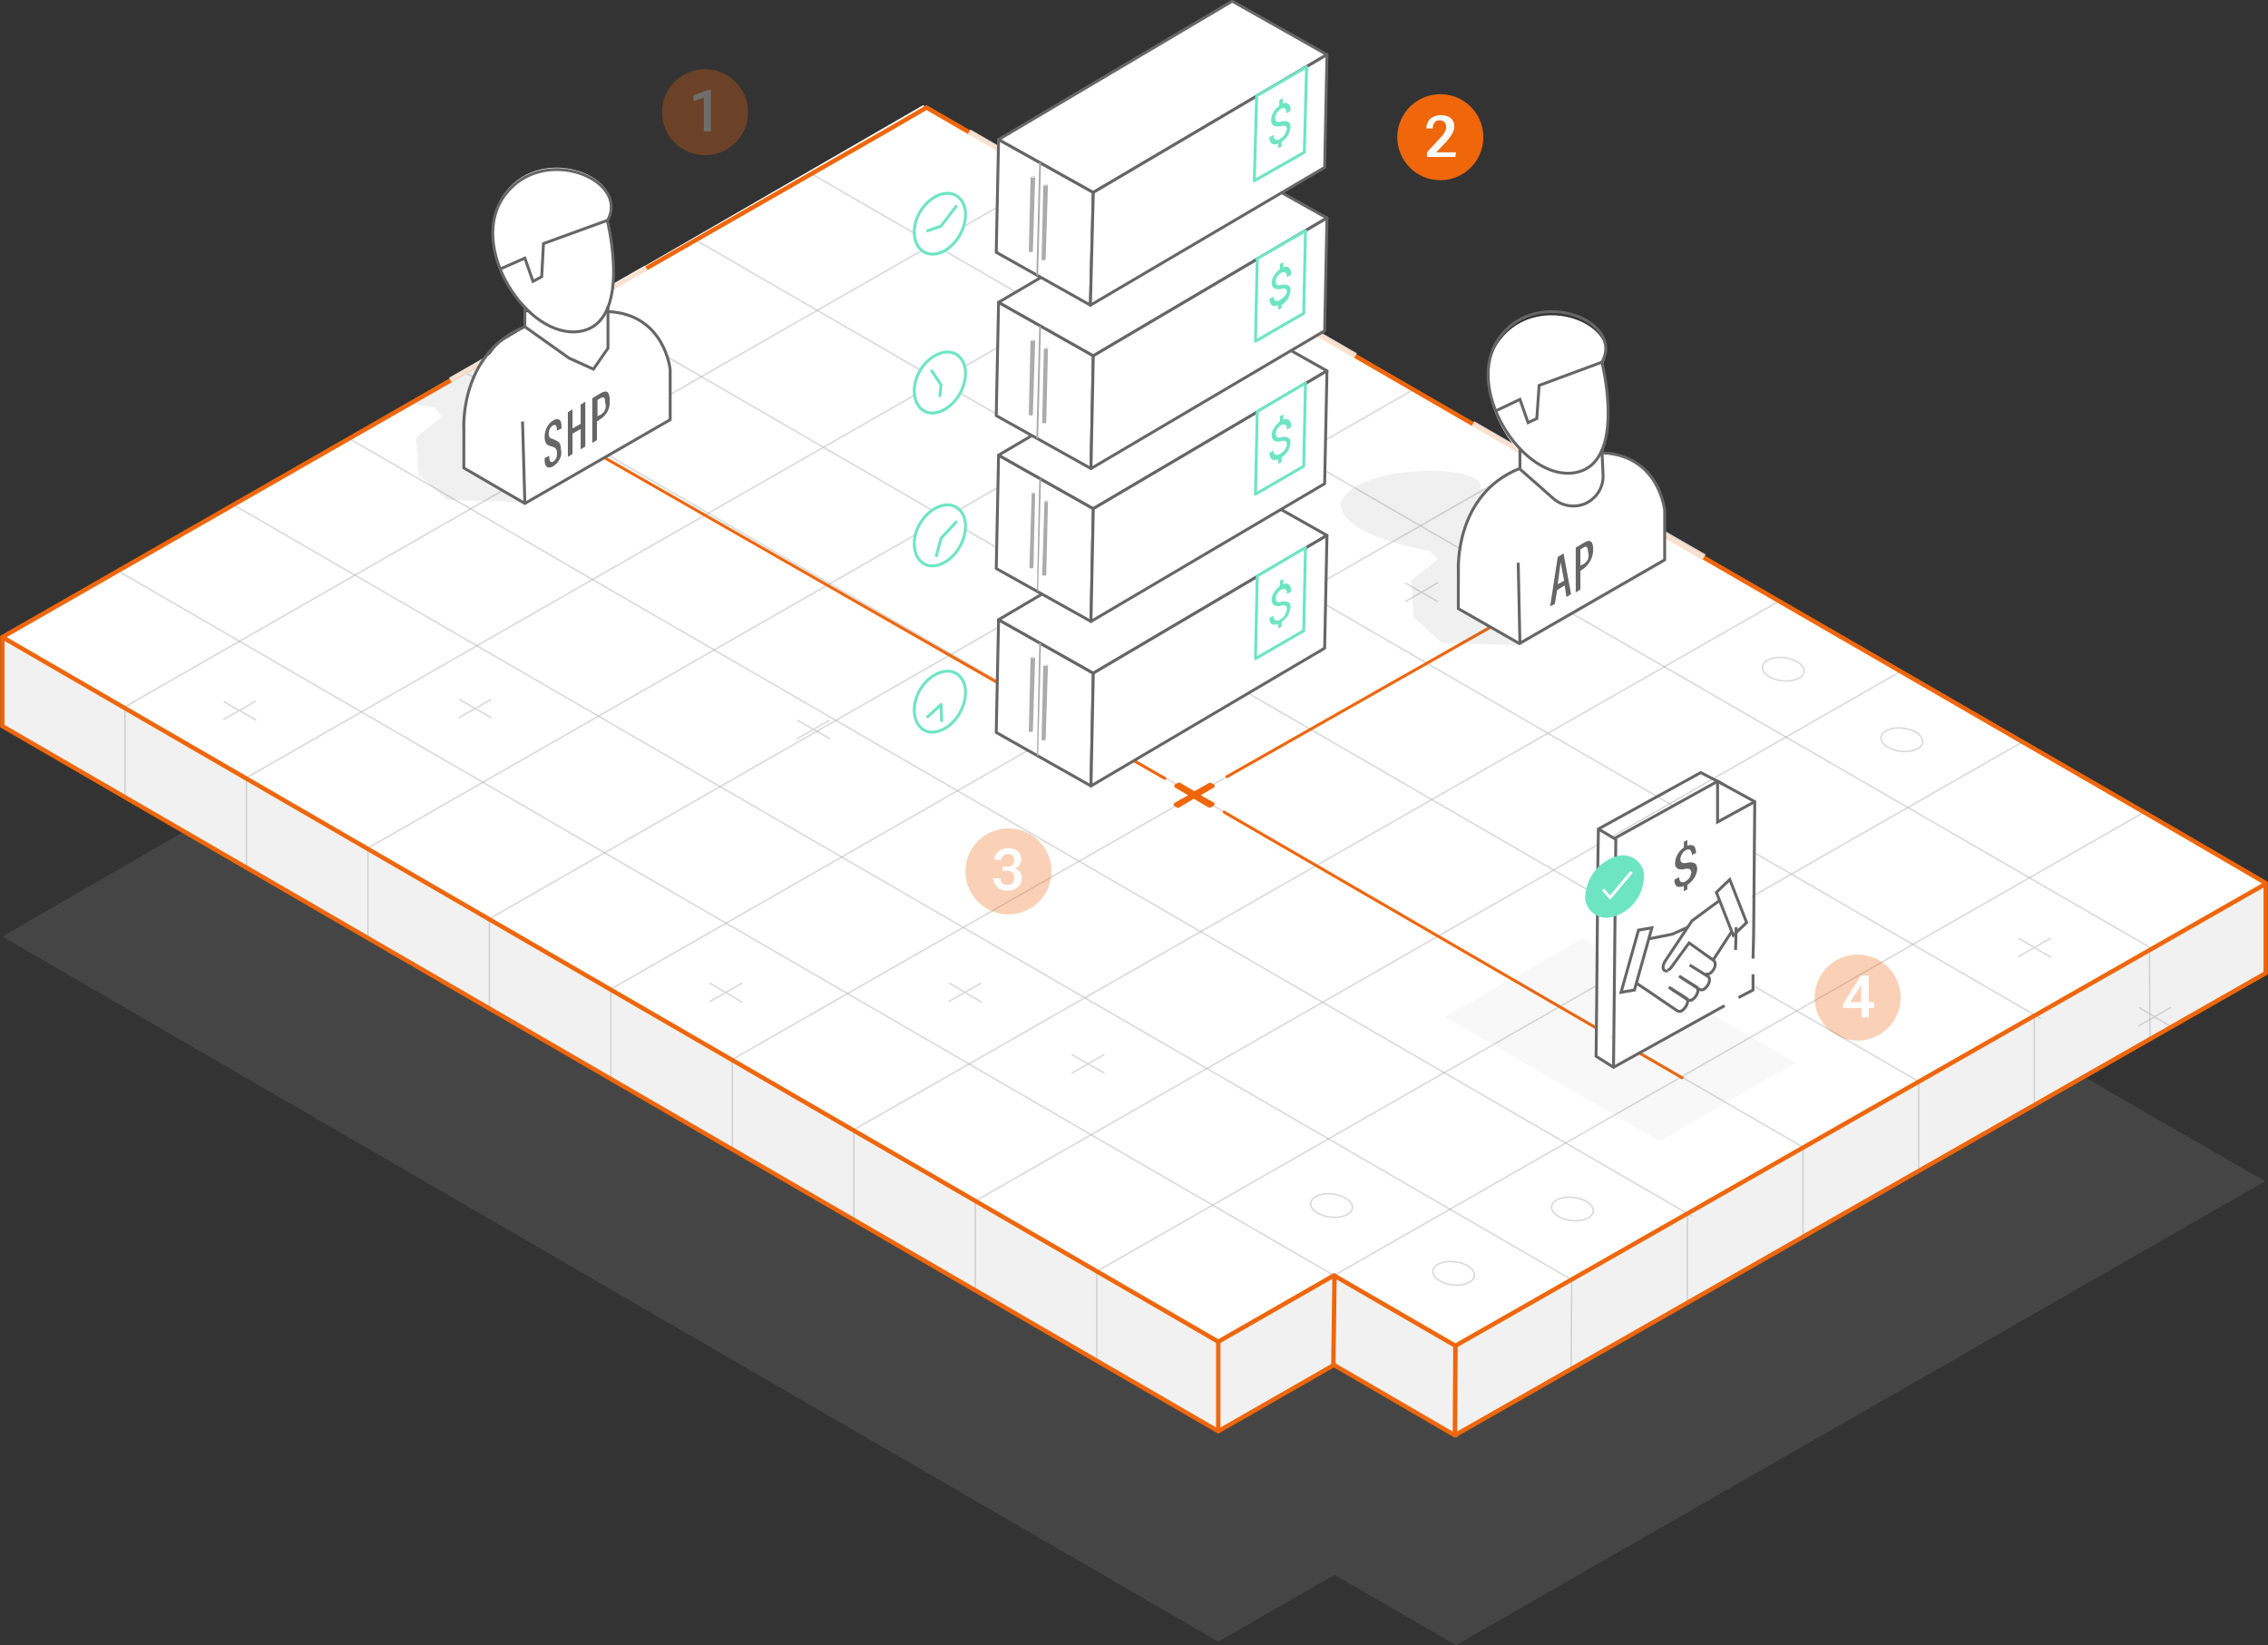 <?xml version="1.0" encoding="utf-8"?>
<!-- Generator: Adobe Illustrator 24.2.2, SVG Export Plug-In . SVG Version: 6.00 Build 0)  -->
<svg version="1.1" id="Layer_1" xmlns="http://www.w3.org/2000/svg" xmlns:xlink="http://www.w3.org/1999/xlink" x="0px" y="0px"
	 viewBox="0 0 390.2 283" style="enable-background:new 0 0 390.2 283;" xml:space="preserve">
<rect x="0" y="0" width="390.2" height="283" fill="#333333" stroke="none"/>
<style type="text/css">
	.st0{opacity:0.15;fill:#B1B1B1;enable-background:new    ;}
	.st1{fill:#FFFFFF;}
	.st2{fill:#F1F1F1;}
	.st3{opacity:0.5;}
	.st4{fill:none;stroke:#B1B1B1;stroke-width:0.25;stroke-miterlimit:10;}
	.st5{fill:none;stroke:#B1B1B1;stroke-width:0.25;stroke-miterlimit:10.002;}
	.st6{fill:none;stroke:#EF660B;stroke-width:0.75;stroke-miterlimit:10;}
	.st7{opacity:0.8;fill:none;stroke:#FFFFFF;stroke-miterlimit:10;enable-background:new    ;}
	.st8{clip-path:url(#SVGID_2_);}
	.st9{opacity:0.1;fill:#666666;enable-background:new    ;}
	.st10{fill:none;stroke:#EF660B;stroke-width:0.5;stroke-linecap:round;stroke-linejoin:round;}
	.st11{fill:#FFFFFF;stroke:#666666;stroke-width:0.5;stroke-linecap:round;stroke-linejoin:round;}
	.st12{fill:#ABABAB;}
	.st13{fill:#DEDEDE;}
	.st14{fill:#A9A9A9;}
	.st15{fill:#FFFFFF;stroke:#6DE5C3;stroke-width:0.5;stroke-linecap:round;stroke-linejoin:round;}
	.st16{fill:#6DE5C3;}
	.st17{opacity:5.000000e-02;fill:#666666;enable-background:new    ;}
	.st18{fill:#EF660B;}
	.st19{fill:none;}
	.st20{fill:none;stroke:#666666;stroke-width:0.5;stroke-miterlimit:10;}
	.st21{fill:#666666;}
	.st22{fill:none;stroke:#FFFFFF;stroke-width:0.5;stroke-miterlimit:10;}
	.st23{opacity:0.3;}
	.st24{fill:#F9F9F9;}
</style>
<g>
	<g id="Platform_Fill">
		<polygon class="st0" points="250.5,283 229.6,270.9 209.6,282.4 0.4,161.1 158.8,69.6 370.4,192.1 389.7,203.2 		"/>
		<polygon class="st1" points="250.5,231.5 229.6,219.4 209.6,231 0.4,109.6 158.8,18.1 370.4,140.7 389.7,151.8 		"/>
		<polygon class="st2" points="389.7,151.8 389.8,167.4 250.4,246.9 229.4,234.7 209.6,246.4 0.4,124.9 0.4,109.6 209.6,231 
			229.6,219.4 250.5,231.5 		"/>
	</g>
	<g id="Grid">
		<g class="st3">
			<line class="st4" x1="209.6" y1="246.4" x2="209.6" y2="231"/>
			<line class="st4" x1="188.7" y1="234.3" x2="188.7" y2="218.9"/>
			<line class="st4" x1="167.8" y1="222.2" x2="167.8" y2="206.8"/>
			<line class="st4" x1="146.9" y1="210" x2="146.9" y2="194.6"/>
			<line class="st4" x1="126" y1="197.9" x2="126" y2="182.5"/>
			<line class="st4" x1="105.1" y1="185.8" x2="105.1" y2="170.4"/>
			<line class="st4" x1="84.2" y1="173.7" x2="84.2" y2="158.3"/>
			<line class="st4" x1="63.3" y1="161.6" x2="63.3" y2="146.1"/>
			<line class="st4" x1="42.4" y1="149.4" x2="42.4" y2="134"/>
			<line class="st4" x1="21.5" y1="137.3" x2="21.5" y2="121.9"/>
		</g>
		<g class="st3">
			<line class="st4" x1="250.4" y1="246.9" x2="250.5" y2="231.5"/>
			<line class="st4" x1="270.3" y1="235.6" x2="270.4" y2="220.1"/>
			<line class="st4" x1="290.3" y1="224.2" x2="290.3" y2="208.8"/>
			<line class="st4" x1="310.2" y1="212.9" x2="310.2" y2="197.4"/>
			<line class="st4" x1="330.1" y1="201.5" x2="330.1" y2="186"/>
			<line class="st4" x1="350" y1="190.1" x2="350" y2="174.6"/>
			<line class="st4" x1="369.9" y1="178.8" x2="369.8" y2="163.2"/>
			<line class="st4" x1="389.8" y1="167.4" x2="389.7" y2="151.8"/>
		</g>
		<g class="st3">
			<line class="st4" x1="0.4" y1="109.6" x2="209.6" y2="231"/>
			<line class="st4" x1="20.3" y1="98.2" x2="229.5" y2="219.4"/>
			<line class="st4" x1="40.1" y1="86.8" x2="270.5" y2="220.2"/>
			<line class="st4" x1="60" y1="75.4" x2="291.1" y2="209.2"/>
			<line class="st4" x1="79.9" y1="64" x2="310.3" y2="197.4"/>
			<line class="st4" x1="99.8" y1="52.7" x2="330.2" y2="186.1"/>
			<line class="st4" x1="119.7" y1="41.3" x2="351.1" y2="175.2"/>
			<line class="st4" x1="139.6" y1="29.9" x2="370.1" y2="163.1"/>
			<line class="st4" x1="159.4" y1="18.5" x2="389.9" y2="151.9"/>
		</g>
		<g class="st3">
			<line class="st4" x1="389.8" y1="167.4" x2="250.4" y2="246.9"/>
			<line class="st4" x1="389.9" y1="151.9" x2="250.5" y2="231.5"/>
			<line class="st4" x1="368.9" y1="139.7" x2="209.6" y2="230.8"/>
			<line class="st4" x1="348" y1="127.6" x2="188.7" y2="218.7"/>
			<line class="st4" x1="327" y1="115.5" x2="167.8" y2="206.6"/>
			<line class="st4" x1="306.1" y1="103.4" x2="146.8" y2="194.4"/>
			<line class="st4" x1="285.1" y1="91.3" x2="125.9" y2="182.3"/>
			<line class="st4" x1="264.2" y1="79.1" x2="105" y2="170.2"/>
			<line class="st4" x1="243.2" y1="67" x2="84.1" y2="158.1"/>
			<line class="st4" x1="222.3" y1="54.9" x2="63.1" y2="146"/>
			<line class="st4" x1="201.3" y1="42.8" x2="42.2" y2="133.9"/>
			<line class="st4" x1="180.4" y1="30.6" x2="21.3" y2="121.7"/>
			<line class="st4" x1="159.4" y1="18.5" x2="0.4" y2="109.6"/>
		</g>
		<line class="st4" x1="250.6" y1="247.2" x2="250.6" y2="231.5"/>
	</g>
	<g id="XO">
		<g class="st3">
			<ellipse transform="matrix(0.121 -0.993 0.993 0.121 31.162 451.4)" class="st5" cx="270.5" cy="208.1" rx="2" ry="3.6"/>
			<ellipse transform="matrix(0.121 -0.993 0.993 0.121 2.281 440.771)" class="st5" cx="250" cy="219.1" rx="2" ry="3.6"/>
			<ellipse transform="matrix(0.121 -0.993 0.993 0.121 -4.669 409.668)" class="st5" cx="229" cy="207.5" rx="2" ry="3.6"/>
			<ellipse transform="matrix(0.121 -0.993 0.993 0.121 155.292 405.737)" class="st5" cx="306.7" cy="115.2" rx="2" ry="3.6"/>
			<ellipse transform="matrix(0.121 -0.993 0.993 0.121 161.108 436.744)" class="st5" cx="327.2" cy="127.4" rx="2" ry="3.6"/>
		</g>
		<g class="st3">
			<line class="st4" x1="137.2" y1="123.9" x2="142.8" y2="127.1"/>
			<line class="st4" x1="142.7" y1="123.9" x2="137.1" y2="127.1"/>
			<line class="st4" x1="163.3" y1="169.1" x2="168.9" y2="172.4"/>
			<line class="st4" x1="168.8" y1="169.1" x2="163.2" y2="172.3"/>
			<line class="st4" x1="184.4" y1="181.4" x2="190" y2="184.6"/>
			<line class="st4" x1="190" y1="181.4" x2="184.4" y2="184.6"/>
			<line class="st4" x1="122.1" y1="169.1" x2="127.7" y2="172.4"/>
			<line class="st4" x1="127.7" y1="169.1" x2="122.1" y2="172.3"/>
			<line class="st4" x1="241.8" y1="100.3" x2="247.4" y2="103.5"/>
			<line class="st4" x1="247.4" y1="100.2" x2="241.8" y2="103.5"/>
			<line class="st4" x1="368" y1="173.3" x2="373.5" y2="176.6"/>
			<line class="st4" x1="373.5" y1="173.3" x2="367.9" y2="176.5"/>
			<line class="st4" x1="347.3" y1="161.4" x2="352.9" y2="164.7"/>
			<line class="st4" x1="352.8" y1="161.4" x2="347.2" y2="164.6"/>
			<line class="st4" x1="79" y1="120.3" x2="84.6" y2="123.5"/>
			<line class="st4" x1="84.5" y1="120.3" x2="78.9" y2="123.5"/>
			<line class="st4" x1="38.5" y1="120.7" x2="44.1" y2="123.9"/>
			<line class="st4" x1="44" y1="120.6" x2="38.4" y2="123.8"/>
		</g>
	</g>
	<g id="Platform_Outline">
		<polyline class="st6" points="125.8,37.8 0.4,109.6 0.4,124.9 209.6,246.2 229.5,234.8 250.3,246.9 389.8,167.4 389.8,151.9 
			371.1,141 215.8,51.2 		"/>
		<polyline class="st6" points="0.4,109.6 209.6,230.8 229.5,219.4 250.4,231.5 250.4,231.5 389.7,152.1 		"/>
		<line class="st6" x1="209.6" y1="231" x2="209.6" y2="246.2"/>
		<line class="st6" x1="229.6" y1="219.4" x2="229.4" y2="234.7"/>
		<line class="st6" x1="250.4" y1="231.5" x2="250.3" y2="246.9"/>
		<polyline class="st6" points="215.8,51.2 210.2,47.9 159.4,18.5 153.4,22 125.8,37.8 		"/>
		<polyline class="st7" points="233.2,61.2 210.2,47.9 166.7,22.7 		"/>
		<line class="st7" x1="293.2" y1="95.8" x2="253.4" y2="72.9"/>
		<line class="st7" x1="77.5" y1="65.4" x2="111.2" y2="46.1"/>
	</g>
	<g id="Content">
		<g>
			<g>
				<g>
					<g>
						<defs>
							<polygon id="SVGID_1_" points="63.1,74.3 112.3,45 124,72.3 92.7,91.3 75.2,92.9 							"/>
						</defs>
						<clipPath id="SVGID_2_">
							<use xlink:href="#SVGID_1_"  style="overflow:visible;"/>
						</clipPath>
						<g class="st8">
							<path class="st9" d="M91.9,66.9c-0.3-3.3-8.4-7.5-8.4-7.5c1-4.4-20.5-4.1-23.7,1.8c-1.3,2.4,1.6,4.8,6.1,6.6l0,0
								c3,1.1,6,1.9,9.2,2.4l-0.3,0.1l1.4,1.3l-4.6,3.6l0.4,6.4l4.9,4.4l13.5,0.4l25.1-14.3l-4.9-2.7
								C110.4,69.3,104.5,64.6,91.9,66.9z"/>
						</g>
					</g>
				</g>
			</g>
		</g>
		<line class="st10" x1="210.6" y1="139.7" x2="289.4" y2="185.4"/>
		<line class="st10" x1="100.8" y1="76.9" x2="200.4" y2="133.9"/>
		<polygon class="st11" points="188.1,115.8 171.8,106.6 171.4,126 187.7,135.2 		"/>
		<polygon class="st11" points="228.3,92.1 212,82.9 171.8,106.6 188.1,115.8 		"/>
		<polygon class="st11" points="188.1,115.8 187.7,135.2 227.9,111.5 228.3,92.1 		"/>
		<g>
			<path class="st12" d="M178.1,113l-0.4,12.8c0,0,0,0.1-0.1,0.1c-0.2,0-0.3,0-0.5,0c-0.1,0-0.1-0.1-0.1-0.1l0.3-12.8
				c0,0,0,0.1,0.1,0.1c0.2,0.1,0.3,0.1,0.5,0C178.1,113.1,178.1,113.1,178.1,113L178.1,113z"/>
		</g>
		<path class="st13" d="M178,113c0.1,0.1,0.1,0.1,0,0.2c-0.2,0.1-0.3,0.1-0.5,0c-0.1,0-0.1-0.1,0-0.2
			C177.7,112.9,177.9,112.9,178,113z"/>
		<g>
			<path class="st12" d="M180.3,114.4l-0.4,12.8c0,0,0,0.1-0.1,0.1c-0.2,0.1-0.3,0.1-0.5,0c-0.1,0-0.1-0.1-0.1-0.1l0.3-12.8
				c0,0,0,0.1,0.1,0.1c0.2,0.1,0.3,0.1,0.5,0C180.3,114.5,180.3,114.5,180.3,114.4z"/>
		</g>
		<path class="st13" d="M180.3,114.3c0.1,0.1,0.1,0.1,0,0.2c-0.2,0.1-0.3,0.1-0.5,0c-0.1-0.1-0.1-0.1,0-0.2
			C179.9,114.3,180.1,114.3,180.3,114.3z"/>
		<polygon class="st14" points="178.6,130.1 178.4,130 178.8,110.5 179.1,110.7 		"/>
		<polygon class="st1" points="212,54.7 171.8,78.4 171.4,97.8 187.6,107 227.9,83.3 228.3,63.8 		"/>
		<polygon class="st11" points="188.1,87.5 171.8,78.3 171.4,97.8 187.7,106.9 		"/>
		<polygon class="st11" points="228.3,63.8 212,54.6 171.8,78.3 188.1,87.5 		"/>
		<polygon class="st11" points="188.1,87.5 187.7,106.9 227.9,83.2 228.3,63.8 		"/>
		<g>
			<path class="st12" d="M178.1,84.8l-0.3,12.8c0,0,0,0.1-0.1,0.1c-0.2,0.1-0.3,0.1-0.5,0c-0.1,0-0.1-0.1-0.1-0.1l0.4-12.8
				c0,0,0,0.1,0.1,0.1C177.8,84.9,177.9,84.9,178.1,84.8C178.1,84.9,178.1,84.8,178.1,84.8z"/>
		</g>
		<path class="st13" d="M178,84.7c0.1,0,0.1,0.1,0,0.2c-0.2,0-0.3,0-0.5,0c-0.1,0-0.1-0.1,0-0.2C177.7,84.6,177.9,84.6,178,84.7z"/>
		<g>
			<path class="st12" d="M180.3,86.2L180,98.9c0,0,0,0.1-0.1,0.1c-0.2,0-0.3,0-0.5,0c-0.1,0-0.1-0.1-0.1-0.1l0.4-12.8
				c0,0,0,0.1,0.1,0.1C180,86.3,180.1,86.3,180.3,86.2L180.3,86.2L180.3,86.2z"/>
		</g>
		<path class="st13" d="M180.3,86.1c0.1,0.1,0.1,0.1,0,0.2c-0.2,0.1-0.3,0.1-0.5,0c-0.1-0.1-0.1-0.1,0-0.2
			C179.9,86,180.1,86,180.3,86.1z"/>
		<polygon class="st14" points="178.6,101.8 178.4,101.7 178.8,82.3 179.1,82.4 		"/>
		<polygon class="st1" points="212,28.5 171.8,52.2 171.4,71.7 187.6,80.8 227.9,57.1 228.3,37.7 		"/>
		<polygon class="st11" points="188.1,61.2 171.8,52 171.4,71.5 187.7,80.6 		"/>
		<polygon class="st11" points="228.3,37.5 212,28.4 171.8,52 188.1,61.2 		"/>
		<polygon class="st11" points="188.1,61.2 187.7,80.6 227.9,56.9 228.3,37.5 		"/>
		<g>
			<path class="st12" d="M178.1,58.5l-0.4,12.8c0,0,0,0.1-0.1,0.1c-0.2,0.1-0.3,0.1-0.5,0c-0.1,0-0.1-0.1-0.1-0.1l0.3-12.8
				c0,0,0,0.1,0.1,0.1c0.2,0.1,0.3,0.1,0.5,0C178.1,58.6,178.1,58.5,178.1,58.5L178.1,58.5z"/>
		</g>
		<path class="st13" d="M178,58.4c0.1,0.1,0.1,0.1,0,0.2c-0.2,0.1-0.3,0.1-0.5,0c-0.1-0.1-0.1-0.1,0-0.2
			C177.7,58.4,177.9,58.3,178,58.4z"/>
		<g>
			<path class="st12" d="M180.3,59.9L180,72.7c0,0,0,0.1-0.1,0.1c-0.2,0-0.3,0-0.5,0c-0.1,0-0.1-0.1-0.1-0.1l0.3-12.8
				c0,0,0,0.1,0.1,0.1c0.2,0,0.3,0,0.5,0C180.2,60,180.3,59.9,180.3,59.9z"/>
		</g>
		<path class="st13" d="M180.3,59.8c0.1,0.1,0.1,0.1,0,0.2c-0.2,0-0.3,0-0.5,0c-0.1,0-0.1-0.1,0-0.2
			C179.9,59.7,180.1,59.7,180.3,59.8z"/>
		<polygon class="st14" points="178.6,75.5 178.3,75.4 178.8,56 179.1,56.2 		"/>
		<polygon class="st1" points="212,0.2 171.8,24 171.4,43.4 187.6,52.5 227.9,28.8 228.3,9.4 		"/>
		<polygon class="st11" points="188.1,33.1 171.8,24 171.4,43.4 187.6,52.5 		"/>
		<polygon class="st11" points="228.3,9.4 212,0.2 171.8,24 188.1,33.1 		"/>
		<polygon class="st11" points="188.1,33.1 187.6,52.5 227.9,28.8 228.3,9.4 		"/>
		<g>
			<path class="st12" d="M178.1,30.4l-0.4,12.8c0,0,0,0.1-0.1,0.1c-0.2,0.1-0.3,0.1-0.5,0c-0.1,0-0.1-0.1-0.1-0.1l0.3-12.8
				c0,0,0,0.1,0.1,0.1c0.2,0.1,0.3,0.1,0.5,0C178.1,30.4,178.1,30.4,178.1,30.4L178.1,30.4z"/>
		</g>
		<path class="st13" d="M178,30.3c0.1,0,0.1,0.1,0,0.2c-0.2,0.1-0.3,0.1-0.5,0c-0.1,0-0.1-0.1,0-0.2C177.7,30.2,177.9,30.2,178,30.3
			z"/>
		<g>
			<path class="st12" d="M180.3,31.8l-0.4,12.8c0,0,0,0.1-0.1,0.1c-0.2,0.1-0.3,0.1-0.5,0c-0.1,0-0.1-0.1-0.1-0.1l0.3-12.8
				c0,0,0,0.1,0.1,0.1c0.2,0,0.3,0,0.5,0C180.2,31.9,180.3,31.8,180.3,31.8L180.3,31.8z"/>
		</g>
		<path class="st13" d="M180.2,31.7c0.1,0.1,0.1,0.1,0,0.2c-0.2,0-0.3,0-0.5,0c-0.1-0.1-0.1-0.1,0-0.2
			C179.9,31.6,180,31.6,180.2,31.7z"/>
		<polygon class="st14" points="178.6,47.4 178.3,47.3 178.8,27.9 179.1,28 		"/>
		<path class="st15" d="M166.1,119.5c-0.2,2.8-2.2,5.6-4.7,6.3c-2.4,0.7-4.2-1.1-4.1-3.9s2.2-5.6,4.7-6.3
			C164.4,114.9,166.3,116.7,166.1,119.5z"/>
		<polyline class="st15" points="159.6,123.3 161.9,121.2 162,124 		"/>
		<path class="st15" d="M166.1,90.9c-0.2,2.8-2.2,5.6-4.7,6.3c-2.4,0.7-4.2-1.1-4.1-3.9s2.2-5.6,4.7-6.3
			C164.4,86.3,166.3,88.1,166.1,90.9z"/>
		<polyline class="st15" points="161.1,95.6 161.9,92.6 164.5,89.8 		"/>
		<path class="st15" d="M166.1,64.6c-0.2,2.8-2.2,5.6-4.7,6.3c-2.4,0.7-4.2-1.1-4.1-3.9s2.2-5.6,4.7-6.3
			C164.4,60,166.3,61.8,166.1,64.6z"/>
		<polyline class="st15" points="160.3,63.8 161.9,66.2 161.7,68.1 		"/>
		<path class="st15" d="M166.1,37.3c-0.2,2.8-2.2,5.6-4.7,6.3c-2.4,0.6-4.2-1.1-4.1-3.9s2.2-5.6,4.7-6.3
			C164.4,32.7,166.3,34.5,166.1,37.3z"/>
		<polyline class="st15" points="164.5,35.5 161.9,38.9 159.6,39.7 		"/>
		<polygon class="st15" points="216.3,99.1 216,113.3 224.3,108.5 224.6,94.2 		"/>
		<path class="st16" d="M221.4,104.7c0-0.2-0.1-0.4-0.2-0.5c-0.3-0.1-0.6-0.1-0.8,0c-0.4,0.1-0.8,0.1-1.2-0.1
			c-0.3-0.2-0.4-0.6-0.4-0.9c0-0.5,0.1-0.9,0.4-1.3c0.2-0.4,0.6-0.8,1-1.1v-0.9l0.6-0.3v0.9c0.3-0.2,0.7-0.2,1,0.1
			c0.3,0.3,0.4,0.7,0.3,1.2l-0.7,0.4c0-0.3,0-0.6-0.2-0.8c-0.2-0.1-0.4-0.1-0.7,0s-0.5,0.4-0.7,0.6c-0.2,0.3-0.3,0.5-0.3,0.9
			c0,0.3,0.1,0.5,0.2,0.6c0.3,0.1,0.6,0.1,0.8,0c0.3-0.1,0.6-0.1,0.9,0c0.2,0,0.4,0.2,0.5,0.3c0.1,0.2,0.2,0.5,0.1,0.7
			c0,0.5-0.2,0.9-0.4,1.4c-0.3,0.4-0.7,0.8-1.1,1.1v0.8l-0.6,0.3v-0.8c-0.3,0.2-0.7,0.2-1.1,0.1c-0.3-0.3-0.4-0.7-0.4-1.1l0.7-0.4
			c0,0.4,0.1,0.6,0.3,0.8c0.3,0.1,0.6,0.1,0.8-0.1c0.3-0.2,0.6-0.4,0.8-0.7C221.3,105.3,221.4,105,221.4,104.7"/>
		<polygon class="st15" points="216.3,70.8 216,85 224.3,80.2 224.6,65.9 		"/>
		<path class="st16" d="M221.4,76.4c0-0.2-0.1-0.4-0.2-0.5c-0.3-0.1-0.6-0.1-0.8,0c-0.4,0.1-0.8,0.1-1.2-0.1
			c-0.3-0.2-0.4-0.6-0.4-0.9c0-0.5,0.1-0.9,0.4-1.3c0.2-0.4,0.6-0.8,1-1.1v-0.9l0.6-0.3v0.9c0.3-0.2,0.7-0.2,1,0.1
			c0.3,0.3,0.4,0.7,0.3,1.2l-0.7,0.4c0-0.3,0-0.6-0.2-0.8c-0.2-0.1-0.4-0.1-0.7,0s-0.5,0.4-0.7,0.6c-0.2,0.3-0.3,0.5-0.3,0.9
			c0,0.3,0.1,0.5,0.2,0.6c0.3,0.1,0.6,0.1,0.8,0c0.3-0.1,0.6-0.1,0.9,0c0.2,0,0.4,0.2,0.5,0.3c0.1,0.2,0.2,0.5,0.1,0.7
			c0,0.5-0.2,0.9-0.4,1.4c-0.3,0.4-0.7,0.8-1.1,1.1v0.8l-0.6,0.3V79c-0.3,0.2-0.8,0.2-1.1,0c-0.3-0.3-0.4-0.7-0.4-1.1l0.7-0.4
			c0,0.4,0.1,0.6,0.3,0.7s0.5,0.1,0.8-0.1s0.6-0.4,0.8-0.7C221.3,77,221.4,76.7,221.4,76.4"/>
		<polygon class="st15" points="216.3,44.5 216,58.7 224.3,53.9 224.6,39.7 		"/>
		<path class="st16" d="M221.4,50.2c0-0.2-0.1-0.4-0.2-0.5c-0.3-0.1-0.6-0.1-0.8,0c-0.4,0.1-0.8,0.1-1.2-0.1
			c-0.3-0.2-0.4-0.6-0.4-0.9c0-0.5,0.1-0.9,0.4-1.3c0.2-0.4,0.6-0.8,1-1.1v-0.9l0.6-0.3V46c0.3-0.2,0.7-0.2,1,0.1s0.4,0.7,0.3,1.2
			l-0.7,0.4c0-0.3,0-0.6-0.2-0.8c-0.2-0.1-0.4-0.1-0.7,0s-0.5,0.4-0.7,0.6c-0.2,0.3-0.3,0.5-0.3,0.9c0,0.3,0.1,0.5,0.2,0.6
			c0.3,0.1,0.6,0.1,0.8,0c0.3-0.1,0.6-0.1,0.9,0c0.2,0,0.4,0.2,0.5,0.3c0.1,0.2,0.2,0.5,0.1,0.7c0,0.5-0.2,0.9-0.4,1.4
			c-0.3,0.4-0.7,0.8-1.1,1.1V53l-0.6,0.3v-0.8c-0.3,0.2-0.8,0.2-1.1,0c-0.3-0.3-0.4-0.7-0.4-1.1l0.7-0.4c0,0.4,0.1,0.6,0.3,0.7
			c0.3,0.1,0.6,0.1,0.8-0.1c0.3-0.2,0.6-0.4,0.8-0.7C221.3,50.7,221.4,50.4,221.4,50.2"/>
		<polygon class="st15" points="216.2,16.5 215.8,31.1 224.4,26.2 224.8,11.5 		"/>
		<path class="st16" d="M221.4,22.2c0-0.2-0.1-0.4-0.2-0.5c-0.3-0.1-0.6-0.1-0.9,0c-0.4,0.1-0.8,0.1-1.2-0.1
			c-0.3-0.2-0.4-0.6-0.4-0.9c0-0.5,0.1-1,0.4-1.4c0.2-0.4,0.6-0.8,1-1.1v-1l0.6-0.3v0.9c0.3-0.2,0.7-0.1,1,0.1
			c0.3,0.3,0.4,0.8,0.3,1.2l-0.7,0.4c0-0.3,0-0.6-0.2-0.8c-0.2-0.2-0.4-0.1-0.7,0c-0.3,0.2-0.5,0.4-0.7,0.7
			c-0.2,0.3-0.3,0.6-0.3,0.9s0.1,0.5,0.2,0.6c0.3,0.1,0.6,0.1,0.9,0c0.3-0.1,0.6-0.1,0.9,0c0.2,0,0.4,0.2,0.5,0.3
			c0.1,0.2,0.2,0.5,0.1,0.7c0,0.5-0.2,1-0.4,1.4c-0.3,0.5-0.7,0.8-1.1,1.1v0.8l-0.6,0.3v-0.8c-0.4,0.2-0.8,0.2-1.1,0
			c-0.3-0.3-0.5-0.7-0.4-1.1l0.7-0.4c0,0.4,0.1,0.7,0.3,0.8s0.5,0.1,0.8-0.1s0.6-0.4,0.8-0.7C221.2,22.8,221.3,22.5,221.4,22.2"/>
		<polygon class="st17" points="248.6,174.9 285.5,196.3 308.9,182.8 272.2,161.5 		"/>
		<path class="st18" d="M208.9,138.1l-2.3-1.3l2.2-1.3c0.1-0.1,0.2-0.2,0.2-0.3s-0.1-0.2-0.2-0.3l-0.4-0.2c-0.1-0.1-0.3-0.1-0.4,0
			l-2.5,1.4l-2.4-1.4c-0.1-0.1-0.3-0.1-0.5,0l-0.4,0.2c-0.1,0.1-0.2,0.2-0.2,0.3s0.1,0.2,0.2,0.3l2.2,1.3l-2.3,1.3
			c-0.1,0.1-0.2,0.2-0.2,0.3s0.1,0.2,0.2,0.3l0.4,0.2c0.1,0.1,0.3,0.1,0.4,0l2.5-1.5l2.5,1.5c0.1,0,0.1,0,0.2,0c0.1,0,0.1,0,0.2,0
			l0.4-0.2c0.1-0.1,0.2-0.2,0.2-0.3C209,138.2,209,138.1,208.9,138.1z"/>
		<line class="st10" x1="258.7" y1="106.6" x2="211.1" y2="133.6"/>
		<path class="st9" d="M263.1,91.5c-0.3-3.3-8.4-7.5-8.4-7.5c1-4.4-20.5-4.1-23.7,1.8c-1.3,2.4,1.6,4.8,6.1,6.6l0,0
			c3,1.1,6,1.9,9.2,2.4l-0.3,0.1l1.4,1.3l-4.6,3.6l0.4,6.4l4.9,4.4l13.5,0.4l25.1-14.3l-4.9-2.6C281.7,94,275.7,89.3,263.1,91.5z"/>
		<line class="st19" x1="261.2" y1="96.8" x2="261.5" y2="110.7"/>
		<path class="st1" d="M261.5,78.2v2.5l-4.7,2.8l-3.5,4.6l-1.8,5l-0.5,11.7l10.5,6l25-14.4v-8.5c0,0-0.5-9.9-11.3-9.9"/>
		<path class="st1" d="M275.6,62.9c0,0,4.4,17.4-4.6,19s-19.5-14.7-12.9-23.4S279.6,56,275.6,62.9z"/>
		<polyline class="st1" points="275.6,62.9 264.8,66.9 264.4,72.6 262.9,73.3 261.5,69.3 257.3,71.3 		"/>
		<line class="st20" x1="261.2" y1="96.8" x2="261.5" y2="110.7"/>
		<path class="st20" d="M275.8,77.9c9.7,0.5,10.6,9.9,10.6,9.9v8.5l-25,14.4l-10.5-6v-6.6c0,0-0.7-13,10.5-17.5l5.9,5.2
			c1.5,1.3,3.7,1.6,5.5,0.8l0,0c1.9-0.9,3.1-2.8,3-4.9l-0.2-4.4"/>
		<line class="st20" x1="261.5" y1="77.2" x2="261.5" y2="80.6"/>
		<path class="st20" d="M275.6,62.3c0,0,4.4,17.4-4.6,19s-19.5-14.7-12.9-23.4S279.6,55.3,275.6,62.3z"/>
		<polyline class="st20" points="275.6,62.3 264.8,66.3 264.4,72 262.9,72.7 261.5,68.7 257.3,70.7 		"/>
		<path class="st21" d="M269.5,102.7l-0.3-2l-1.3,0.8l-0.4,2.4l-0.8,0.4l1.3-8.5l1-0.6l1.3,7L269.5,102.7z M268.5,96.7L268.5,96.7
			l-0.5,3.8l1.1-0.6L268.5,96.7z"/>
		<path class="st21" d="M272.5,97.8l-0.6,0.4v3.2l-0.8,0.5v-7.7l1.5-0.9c1.1-0.6,1.5-0.1,1.5,1.3C274.1,95.8,273.5,97,272.5,97.8z
			 M273.2,94.9c0-0.7-0.2-1.1-0.8-0.7l-0.5,0.3v2.8l0.6-0.3c0.6-0.4,0.9-1,0.8-1.7L273.2,94.9z"/>
		<polygon class="st1" points="275,142.6 274.6,181.7 277.2,183.6 277.6,144.1 		"/>
		<polyline class="st1" points="296.4,172.9 277.2,183.6 277.3,174.3 277.5,162.9 277.6,150.1 277.6,144.1 295.2,134.4 301.6,137.9 
			301.3,161 301.6,170.3 		"/>
		<path class="st20" d="M287.5,170.1l2.9,1.9c0.2,0.1,0.5,0.1,0.7,0c0.3-0.2,0.5-0.4,0.7-0.7c0.4-0.6,0.4-1.3,0.1-1.5l-3-1.9
			l0.4,0.3l3.1,2c0.2,0.1,0.5,0.1,0.7,0c0.3-0.2,0.5-0.4,0.7-0.7c0.4-0.6,0.4-1.3,0.1-1.5l-3.2-2"/>
		<path class="st20" d="M286.9,166.9c0.3-0.1,0.5-0.3,0.7-0.6l3-4.1l4.2,3c0.4,0.3,0.4,1,0,1.6c-0.2,0.3-0.4,0.5-0.7,0.7
			c-0.2,0.1-0.5,0.1-0.7,0"/>
		<line class="st20" x1="297.9" y1="160.3" x2="294.7" y2="165.2"/>
		<path class="st20" d="M287.1,169.8l3,1.9c0.4,0.2,0.3,0.9-0.1,1.5c-0.2,0.3-0.4,0.5-0.7,0.7c-0.2,0.1-0.5,0.1-0.7,0l-5.3-3.6
			l-1.8-1.2"/>
		<path class="st20" d="M295.7,155l-4.6,3.4l-4.6,6.9c-0.4,0.6-0.5,1.3-0.2,1.6c0.2,0.1,0.4,0.2,0.6,0.1"/>
		<polyline class="st20" points="290.4,159.5 287.7,160.7 283.7,161.5 		"/>
		<polygon class="st20" points="281.2,170.3 278.9,170.7 281.9,160 284.2,159.6 		"/>
		<polygon class="st20" points="298.2,160.9 300.5,158.7 297.6,151.3 295.3,153.5 		"/>
		<path class="st21" d="M291,150.1c0-0.2-0.1-0.4-0.3-0.6c-0.3-0.1-0.6-0.1-0.9,0c-0.4,0.1-0.9,0.1-1.2-0.1c-0.3-0.2-0.5-0.6-0.4-1
			c0-0.5,0.2-1,0.4-1.4c0.3-0.5,0.6-0.9,1.1-1.2v-1l0.6-0.3v1c0.3-0.2,0.7-0.2,1.1,0c0.3,0.3,0.4,0.8,0.4,1.2l-0.7,0.4
			c0-0.3-0.1-0.6-0.3-0.9c-0.2-0.1-0.4-0.1-0.7,0c-0.3,0.2-0.6,0.4-0.7,0.7c-0.2,0.3-0.3,0.6-0.3,0.9c0,0.3,0.1,0.5,0.3,0.6
			c0.3,0.1,0.6,0.1,0.9,0s0.7-0.1,1,0c0.2,0,0.4,0.2,0.5,0.3c0.1,0.2,0.2,0.5,0.2,0.7c0,0.6-0.2,1.1-0.5,1.6s-0.7,0.9-1.2,1.2v0.8
			l-0.6,0.3v-0.9c-0.4,0.2-0.8,0.2-1.2,0.1c-0.3-0.3-0.5-0.7-0.4-1.2l0.8-0.4c0,0.4,0.1,0.7,0.3,0.8c0.3,0.1,0.6,0.1,0.8-0.1
			c0.3-0.2,0.6-0.4,0.8-0.8C290.8,150.7,290.9,150.4,291,150.1"/>
		<polyline class="st20" points="301.6,167.6 301.6,170.3 299.1,171.6 		"/>
		<line class="st20" x1="298.7" y1="159.5" x2="298.6" y2="163.4"/>
		<polyline class="st20" points="296.7,173 277.6,183.6 274.6,181.7 274.7,172.8 274.8,161.4 274.9,148.5 275,142.6 292.6,132.9 
			296.5,134.9 		"/>
		<polyline class="st20" points="301.9,137.9 295.5,141.4 295.5,134.4 		"/>
		<polyline class="st20" points="277.6,183.6 278,144.1 295.5,134.4 301.9,137.9 301.7,161 301.6,164.9 		"/>
		<line class="st20" x1="275" y1="142.6" x2="278" y2="144.4"/>
		<path class="st16" d="M282.8,151.4c-0.3,3-2.4,5.5-5.3,6.3c-1.9,0.6-3.9-0.4-4.6-2.3c-0.2-0.5-0.2-1.1-0.1-1.7
			c0.3-3,2.4-5.5,5.3-6.4c1.9-0.6,3.9,0.4,4.6,2.3C282.9,150.3,282.9,150.9,282.8,151.4z"/>
		<polyline class="st22" points="280.7,150 277,154.4 275.8,153 		"/>
	</g>
</g>
<g>
	<g>
		<g>
			<g>
				<g>
					<line class="st19" x1="90.3" y1="86.6" x2="89.9" y2="72.5"/>
					<path class="st1" d="M104.1,53.8c10.8,0,11.3,9.9,11.3,9.9v8.6L90.3,86.7l-10.5-6.1l0.6-11.8l1.8-5l3.5-4.7l4.7-2.8v-2.6"/>
					<path class="st1" d="M86.9,33.1c-6.7,8.7,3.8,25.2,12.9,23.6c9.1-1.6,4.7-19.1,4.7-19.1C108.5,30.6,93.5,24.4,86.9,33.1z"/>
					<polyline class="st1" points="86,46.9 90.3,45 91.7,49 93.2,48.3 93.5,42.6 104.5,38.6 					"/>
					<line class="st20" x1="90.3" y1="86.6" x2="89.9" y2="72.5"/>
					<path class="st20" d="M104.6,52.6v7.3l-2.5,3.6l-4.2-1.9l-7.6-5.4C79,60.8,79.8,73.8,79.8,73.8v6.7l10.5,6.1l25-14.4v-8.6
						c0,0-0.9-9.5-10.6-10"/>
					<line class="st20" x1="90.3" y1="56.4" x2="90.3" y2="52.8"/>
					<path class="st20" d="M86.9,33.5c-6.7,8.7,3.8,25,12.9,23.5s4.7-19,4.7-19C108.5,30.9,93.5,24.7,86.9,33.5z"/>
					<polyline class="st20" points="86,46.3 90.3,44.4 91.7,48.4 93.2,47.6 93.5,41.9 104.5,37.9 					"/>
				</g>
			</g>
		</g>
	</g>
</g>
<path class="st21" d="M95.2,80.2c-0.9,0.5-1.5,0.2-1.5-1.1v-0.3l0.8-0.4v0.2c0,0.5,0.1,1.1,0.7,0.8c0.5-0.4,0.7-0.9,0.6-1.5
	c0.1-0.4-0.2-0.9-0.6-1l-0.6-0.2c-0.4-0.1-0.9-0.4-0.9-1.5c0-1.2,0.5-2.3,1.5-2.9c0.9-0.5,1.4-0.1,1.4,1v0.4l-0.8,0.4v-0.3
	c0-0.5-0.2-0.9-0.7-0.6s-0.7,0.9-0.7,1.4c0,0.8,0.4,0.8,0.7,0.9l0.4,0.2c0.5,0.2,1,0.4,1,1.6C96.8,78.4,96.2,79.5,95.2,80.2z"/>
<path class="st21" d="M99.9,77.3v-3.5l-1.4,0.8v3.5l-0.8,0.5v-7.7l0.8-0.5v3.3l1.4-0.8v-3.3l0.8-0.5v7.7L99.9,77.3z"/>
<path class="st21" d="M103.3,72.1l-0.6,0.4v3.2l-0.8,0.5v-7.7l1.5-0.9c1.1-0.6,1.5-0.1,1.5,1.3C105,70.2,104.4,71.4,103.3,72.1z
	 M104.1,69.2c0-0.7-0.1-1.1-0.8-0.7l-0.5,0.3v2.8l0.6-0.3c0.6-0.4,0.9-1,0.8-1.7L104.1,69.2L104.1,69.2z"/>
<g class="st23">
	<ellipse class="st18" cx="121.3" cy="19.3" rx="7.4" ry="7.4"/>
	<path class="st24" d="M122.3,22.6h-1.2v-5.8l-1.8,0.6v-1l2.8-1h0.2V22.6z"/>
</g>
<g>
	<ellipse class="st18" cx="247.8" cy="23.6" rx="7.4" ry="7.4"/>
	<path class="st24" d="M250.4,27h-4.9v-0.8l2.4-2.6c0.4-0.4,0.6-0.7,0.7-1c0.2-0.3,0.2-0.5,0.2-0.8s-0.1-0.6-0.3-0.8
		c-0.2-0.2-0.5-0.3-0.8-0.3c-0.4,0-0.7,0.1-0.9,0.4c-0.2,0.2-0.3,0.6-0.3,1h-1.1c0-0.4,0.1-0.8,0.3-1.2c0.2-0.4,0.5-0.6,0.9-0.8
		c0.4-0.2,0.8-0.3,1.3-0.3c0.7,0,1.3,0.2,1.7,0.5c0.4,0.4,0.6,0.8,0.6,1.5c0,0.4-0.1,0.7-0.3,1.1s-0.5,0.8-1,1.4l-1.8,1.9h3.4
		L250.4,27L250.4,27z"/>
</g>
<g class="st23">
	<ellipse class="st18" cx="173.5" cy="149.9" rx="7.4" ry="7.4"/>
	<path class="st24" d="M172.6,149.1h0.7c0.4,0,0.7-0.1,0.9-0.3s0.3-0.5,0.3-0.8s-0.1-0.6-0.3-0.8s-0.5-0.3-0.8-0.3s-0.6,0.1-0.8,0.3
		s-0.3,0.4-0.3,0.7h-1.2c0-0.4,0.1-0.7,0.3-1s0.5-0.5,0.8-0.7c0.4-0.2,0.8-0.3,1.2-0.3c0.7,0,1.3,0.2,1.7,0.5
		c0.4,0.4,0.6,0.9,0.6,1.5c0,0.3-0.1,0.6-0.3,0.9c-0.2,0.3-0.5,0.5-0.8,0.6c0.4,0.1,0.7,0.4,0.9,0.6c0.2,0.3,0.3,0.6,0.3,1
		c0,0.7-0.2,1.2-0.7,1.6c-0.4,0.4-1,0.6-1.8,0.6c-0.7,0-1.3-0.2-1.7-0.6c-0.4-0.4-0.7-0.9-0.7-1.5h1.2c0,0.3,0.1,0.6,0.3,0.8
		s0.5,0.3,0.9,0.3s0.7-0.1,0.9-0.3s0.3-0.5,0.3-0.9s-0.1-0.7-0.3-0.9s-0.6-0.3-1-0.3h-0.7v-0.7L172.6,149.1L172.6,149.1z"/>
</g>
<g class="st23">
	<ellipse class="st18" cx="319.6" cy="171.6" rx="7.4" ry="7.4"/>
	<path class="st24" d="M321.5,172.4h0.9v1h-0.9v1.6h-1.2v-1.6h-3.2v-0.7l3.1-4.9h1.3L321.5,172.4L321.5,172.4z M318.3,172.4h1.9v-3
		l-0.1,0.2L318.3,172.4z"/>
</g>
</svg>
